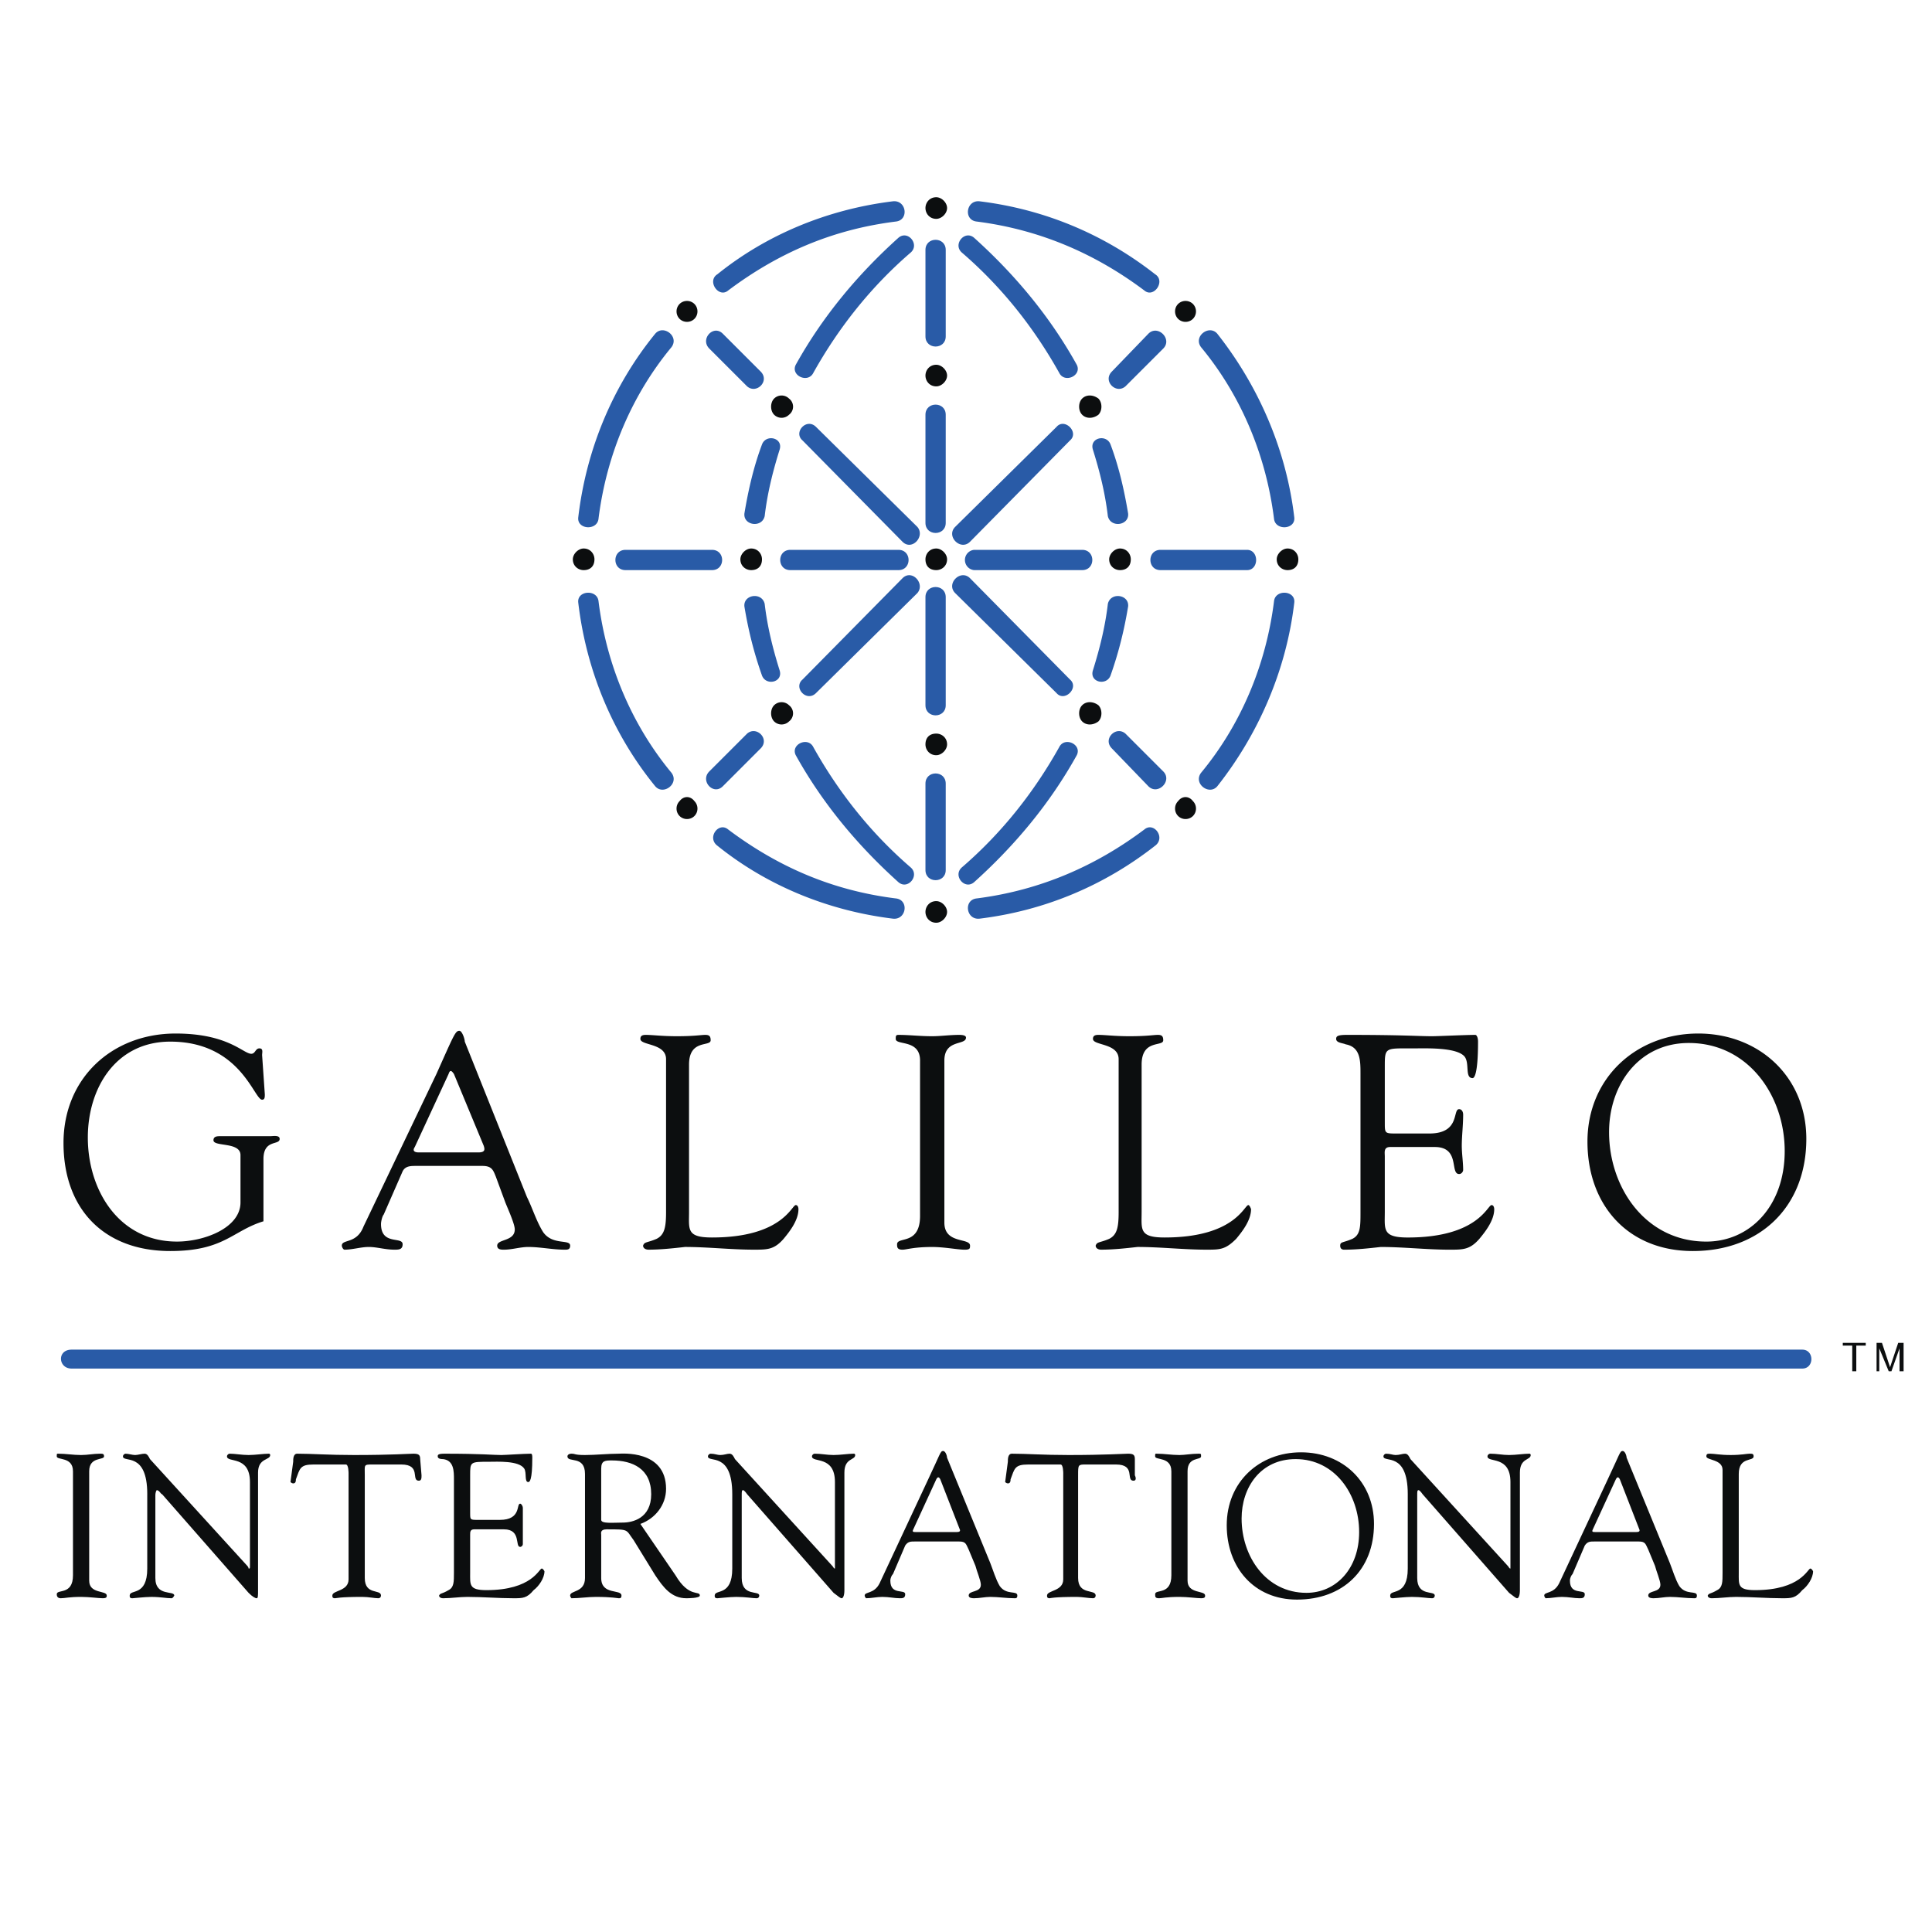 <svg xmlns="http://www.w3.org/2000/svg" width="2500" height="2500" viewBox="0 0 192.756 192.756"><g fill-rule="evenodd" clip-rule="evenodd"><path fill="#fff" d="M0 0h192.756v192.756H0V0z"/><path d="M71.575 27.362c-1.079.674.134 2.427 1.078 1.617 4.853-3.639 10.244-6.065 16.714-6.874 1.348-.135 1.078-2.157-.27-2.022-6.604.809-12.669 3.37-17.522 7.279zM115.248 84.378c1.078-.809-.135-2.426-1.08-1.617-4.852 3.639-10.377 6.065-16.713 6.874-1.348.135-1.078 2.157.27 2.021 6.605-.808 12.535-3.369 17.523-7.278zM115.248 27.362c-4.988-3.909-10.918-6.47-17.523-7.279-1.348-.135-1.618 1.887-.27 2.022 6.336.809 11.861 3.235 16.713 6.874.945.81 2.158-.943 1.08-1.617zM71.575 84.378c4.853 3.909 10.918 6.47 17.523 7.278 1.348.135 1.617-1.887.27-2.021-6.47-.809-11.862-3.235-16.714-6.874-.945-.809-2.157.809-1.079 1.617zM97.186 56.881h10.783c1.348 0 1.348-2.022 0-2.022H97.186a1.016 1.016 0 0 0 0 2.022zM89.637 56.881c1.348 0 1.348-2.022 0-2.022H78.854c-1.348 0-1.348 2.022 0 2.022h10.783zM91.524 59.172c.809-.943-.539-2.426-1.482-1.482l-9.975 10.109c-.943.809.404 2.292 1.348 1.348l10.109-9.975zM95.298 59.172l10.11 9.975c.809.944 2.291-.539 1.348-1.348L96.781 57.69c-.944-.943-2.426.539-1.483 1.482zM95.298 52.567c-.943.944.539 2.426 1.483 1.483l9.975-10.109c.943-.809-.539-2.291-1.348-1.348l-10.11 9.974zM91.524 52.567l-10.109-9.974c-.944-.943-2.292.539-1.348 1.348l9.975 10.109c.943.944 2.291-.539 1.482-1.483zM107.43 36.393c-2.695-4.853-6.201-9.031-10.244-12.67-.944-.809-2.157.674-1.213 1.483 3.909 3.369 7.145 7.413 9.706 11.996.538 1.078 2.29.269 1.751-.809zM79.393 75.347c2.696 4.852 6.2 9.031 10.244 12.67.943.809 2.157-.674 1.213-1.483-3.909-3.369-7.144-7.413-9.705-11.996-.539-1.078-2.291-.269-1.752.809zM79.393 36.393c-.539 1.078 1.213 1.887 1.752.809 2.562-4.583 5.796-8.627 9.705-11.996.944-.809-.27-2.292-1.213-1.483-4.044 3.639-7.548 7.818-10.244 12.67zM107.43 75.347c.539-1.078-1.213-1.887-1.752-.809-2.561 4.583-5.797 8.627-9.706 11.996-.943.809.27 2.292 1.213 1.483 4.044-3.639 7.549-7.818 10.245-12.67zM62.41 56.881h8.626c1.348 0 1.348-2.022 0-2.022H62.41c-1.348 0-1.348 2.022 0 2.022zM124.414 56.881c1.213 0 1.213-2.022 0-2.022h-8.627c-1.348 0-1.348 2.022 0 2.022h8.627zM57.692 60.116c.809 6.874 3.504 13.209 7.683 18.332.809.943 2.427-.27 1.618-1.348-3.909-4.718-6.471-10.648-7.279-17.119-.135-1.213-2.157-1.078-2.022.135zM129.131 60.116c.135-1.213-1.887-1.348-2.021-.135-.809 6.471-3.371 12.401-7.279 17.119-.809 1.079.809 2.292 1.617 1.348 4.044-5.122 6.874-11.458 7.683-18.332zM57.692 51.624c-.135 1.213 1.887 1.348 2.021.135.809-6.47 3.37-12.401 7.279-17.119.809-1.079-.81-2.292-1.618-1.348-4.178 5.123-6.874 11.458-7.682 18.332zM129.131 51.624c-.809-6.874-3.639-13.209-7.684-18.332-.809-.943-2.426.27-1.617 1.348 3.908 4.718 6.471 10.649 7.279 17.119.135 1.213 2.157 1.078 2.022-.135zM75.889 37.067l-3.774-3.774c-.944-.943-2.292.539-1.348 1.483l3.774 3.773c.943.809 2.291-.539 1.348-1.482zM110.934 37.067c-.943.943.404 2.292 1.348 1.482l3.775-3.773c.943-.944-.539-2.427-1.482-1.483l-3.641 3.774zM110.934 74.673l3.641 3.774c.943.943 2.426-.539 1.482-1.483l-3.775-3.774c-.944-.808-2.292.54-1.348 1.483zM75.889 74.673c.943-.943-.405-2.292-1.348-1.482l-3.774 3.774c-.943.944.404 2.426 1.348 1.483l3.774-3.775zM112.551 60.521c.135-1.213-1.752-1.483-2.021-.27-.27 2.291-.809 4.448-1.482 6.604-.404 1.213 1.348 1.618 1.752.54.807-2.291 1.346-4.448 1.751-6.874zM74.271 51.22c-.135 1.213 1.752 1.483 2.022.27.27-2.292.809-4.448 1.483-6.605.404-1.213-1.348-1.617-1.753-.539-.809 2.156-1.348 4.447-1.752 6.874zM74.271 60.521c.404 2.426.943 4.583 1.752 6.875.405 1.078 2.157.674 1.753-.54-.674-2.157-1.213-4.313-1.483-6.604-.27-1.214-2.157-.945-2.022.269zM112.551 51.22c-.404-2.426-.943-4.717-1.752-6.874-.404-1.079-2.156-.674-1.752.539.674 2.157 1.213 4.313 1.482 6.605.27 1.213 2.157.943 2.022-.27zM179.812 136.543c1.213 0 1.213-1.889 0-1.889H7.146c-1.483 0-1.348 1.889 0 1.889h172.666z" fill="#295ba7"/><path d="M26.959 113.357h-4.987c-.27 0-.674 0-.674.406 0 .674 2.696.135 2.696 1.482v4.717c0 2.561-3.639 3.91-6.335 3.91-5.796 0-8.896-5.123-8.896-10.379 0-4.988 2.831-9.57 8.222-9.57 7.009 0 8.357 5.795 9.166 5.795.27 0 .27-.27.27-.539l-.27-3.908c0-.27.135-.674-.27-.674-.404 0-.404.539-.808.539-.809 0-2.292-2.021-7.549-2.021-6.335 0-11.188 4.447-11.188 10.918 0 6.604 4.044 10.783 10.648 10.783 5.392 0 6.2-2.023 9.301-2.967v-6.199c0-2.023 1.617-1.348 1.617-2.023.001-.404-.673-.27-.943-.27zM169.434 103.115c6.064 0 10.783 4.312 10.783 10.512 0 6.74-4.584 11.189-11.322 11.189-6.471 0-10.514-4.584-10.514-10.918 0-6.336 4.851-10.783 11.053-10.783zm.808 20.758c4.312 0 7.818-3.506 7.818-9.031 0-5.527-3.641-10.783-9.57-10.783-4.988 0-7.953 4.178-7.953 8.895 0 5.526 3.639 10.919 9.705 10.919zM138.162 112.01v-5.525c0-2.021 0-1.887 2.83-1.887 1.213 0 4.314-.135 5.123.809.539.674 0 2.156.809 2.156.135 0 .539-.27.539-3.639 0-.404-.135-.674-.27-.674-.943 0-3.775.135-4.314.135-1.348 0-2.83-.135-8.49-.135-.945 0-1.08.135-1.08.404 0 .404.674.404.945.539 1.482.27 1.482 1.617 1.482 2.965v13.748c0 1.482 0 2.291-.811 2.695-.943.406-1.213.271-1.213.676 0 .27.135.404.404.404 1.215 0 2.428-.135 3.641-.27 2.291 0 4.582.27 6.873.27 1.35 0 2.023 0 2.967-1.08.674-.809 1.482-1.887 1.482-2.965 0 0 0-.404-.27-.404-.404 0-1.348 3.234-8.357 3.234-2.561 0-2.291-.809-2.291-2.561v-5.525c0-.404-.135-.943.539-.943h4.447c2.562 0 1.482 2.695 2.428 2.695.268 0 .404-.27.404-.404 0-.809-.137-1.617-.137-2.426 0-.945.137-2.023.137-3.102 0-.27-.137-.539-.404-.539-.676 0 .135 2.428-2.967 2.428h-3.234c-1.212.001-1.212.001-1.212-1.079zM113.9 120.906v-14.691c0-2.561 2.156-1.752 2.156-2.426 0-.404-.135-.539-.539-.539s-1.078.135-2.832.135c-1.482 0-2.426-.135-3.1-.135-.404 0-.539.135-.539.404 0 .674 2.561.404 2.561 2.021v15.23c0 1.482-.135 2.291-.943 2.695-.943.406-1.213.271-1.348.676 0 .27.27.404.539.404 1.213 0 2.426-.135 3.639-.27 2.293 0 4.584.27 6.875.27 1.348 0 1.887 0 2.965-1.08.674-.809 1.484-1.887 1.484-2.965 0 0-.137-.404-.27-.404-.406 0-1.35 3.234-8.357 3.234-2.56.002-2.291-.807-2.291-2.559zM68.745 120.906v-14.691c0-2.561 2.157-1.752 2.157-2.426 0-.404-.135-.539-.54-.539s-1.078.135-2.831.135c-1.482 0-2.426-.135-3.1-.135-.404 0-.539.135-.539.404 0 .674 2.561.404 2.561 2.021v15.23c0 1.482-.135 2.291-.944 2.695-.943.406-1.213.271-1.348.676 0 .27.27.404.539.404 1.213 0 2.426-.135 3.64-.27 2.291 0 4.583.27 6.874.27 1.348 0 2.022 0 2.966-1.08.674-.809 1.482-1.887 1.482-2.965 0 0 0-.404-.27-.404-.404 0-1.348 3.234-8.357 3.234-2.56.002-2.29-.807-2.29-2.559zM91.794 105.811v15.5c0 2.967-2.292 2.021-2.292 2.83 0 .271 0 .541.539.541.404 0 1.078-.27 2.965-.27 1.213 0 2.561.27 3.235.27.54 0 .54-.135.54-.404 0-.811-2.561-.137-2.561-2.293v-16.174c0-2.156 2.157-1.482 2.157-2.291 0-.135-.135-.27-.674-.27-.943 0-1.887.135-2.696.135-1.213 0-2.292-.135-3.37-.135-.27 0-.27.135-.27.404.001.674 2.427 0 2.427 2.157zM48.122 116.324h-6.604c-.54 0-1.079 0-1.348.539l-1.887 4.312c-.135.135-.27.674-.27.943 0 2.158 2.157 1.213 2.157 2.021 0 .541-.404.541-.809.541-.943 0-1.752-.27-2.561-.27s-1.618.27-2.426.27c-.135 0-.27-.27-.27-.404 0-.676 1.483-.137 2.156-1.889l7.279-15.23c1.752-3.908 1.887-4.314 2.292-4.314.27 0 .539.811.539 1.08l6.201 15.5c.539 1.078.943 2.426 1.617 3.504.944 1.35 2.696.674 2.696 1.35 0 .404-.27.404-.539.404-1.213 0-2.426-.27-3.639-.27-.809 0-1.617.27-2.426.27-.27 0-.674 0-.674-.404 0-.676 1.752-.404 1.752-1.619 0-.539-.674-2.021-.943-2.695l-.944-2.561c-.271-.673-.406-1.078-1.349-1.078zm-6.335-1.347h5.931c.674 0 .674-.27.539-.674l-2.965-7.145c-.27-.404-.405-.404-.539 0l-3.37 7.279c-.27.405-.001.54.404.54zM189.518 136.812h.404v-2.832h-.539l-.811 2.428-.807-2.428h-.539v2.832h.268v-1.617-.676l.945 2.293h.27l.809-2.293v2.293zM183.855 133.98v.272h.944v2.56h.404v-2.56h.943v-.272h-2.291zM77.237 70.36c-.405.405-.405 1.213 0 1.618a1.058 1.058 0 0 0 1.482 0 1.012 1.012 0 0 0 0-1.618 1.058 1.058 0 0 0-1.482 0zM119.021 79.93c-.404-.539-1.078-.539-1.482 0-.404.404-.404 1.079 0 1.483s1.078.404 1.482 0 .405-1.079 0-1.483zM109.586 70.36c-.539-.404-1.213-.404-1.617 0-.404.405-.404 1.213 0 1.618s1.078.404 1.617 0c.404-.405.404-1.213 0-1.618zM67.801 79.93c-.404.404-.404 1.079 0 1.483s1.078.404 1.482 0 .404-1.079 0-1.483c-.404-.539-1.077-.539-1.482 0zM119.021 31.81a1.059 1.059 0 0 0 0-1.483 1.058 1.058 0 0 0-1.482 0c-.404.405-.404 1.079 0 1.483s1.078.404 1.482 0zM109.586 41.38c.404-.404.404-1.213 0-1.617-.539-.405-1.213-.405-1.617 0-.404.404-.404 1.213 0 1.617.404.405 1.078.405 1.617 0zM77.237 41.38a1.056 1.056 0 0 0 1.482 0 1.01 1.01 0 0 0 0-1.617 1.056 1.056 0 0 0-1.482 0c-.405.404-.405 1.213 0 1.617zM93.411 54.724c-.673 0-1.078.54-1.078 1.079 0 .674.405 1.078 1.078 1.078.54 0 1.079-.404 1.079-1.078 0-.539-.539-1.079-1.079-1.079zM128.457 54.724c-.539 0-1.078.54-1.078 1.079 0 .674.539 1.078 1.078 1.078.674 0 1.078-.404 1.078-1.078 0-.539-.404-1.079-1.078-1.079zM111.742 54.724c-.539 0-1.078.54-1.078 1.079 0 .674.539 1.078 1.078 1.078.674 0 1.078-.404 1.078-1.078 0-.539-.404-1.079-1.078-1.079zM74.945 54.724c-.539 0-1.078.54-1.078 1.079 0 .674.539 1.078 1.078 1.078.674 0 1.078-.404 1.078-1.078 0-.539-.404-1.079-1.078-1.079zM58.231 54.724c-.539 0-1.079.54-1.079 1.079 0 .674.54 1.078 1.079 1.078.674 0 1.078-.404 1.078-1.078 0-.539-.404-1.079-1.078-1.079zM92.333 90.983c0 .539.405 1.079 1.078 1.079.54 0 1.079-.54 1.079-1.079s-.539-1.078-1.079-1.078c-.673 0-1.078.539-1.078 1.078zM92.333 74.269c0 .539.405 1.078 1.078 1.078.54 0 1.079-.539 1.079-1.078 0-.674-.539-1.078-1.079-1.078-.673 0-1.078.404-1.078 1.078zM92.333 37.471c0 .539.405 1.078 1.078 1.078.54 0 1.079-.539 1.079-1.078s-.539-1.078-1.079-1.078c-.673 0-1.078.539-1.078 1.078zM92.333 20.757c0 .539.405 1.078 1.078 1.078.54 0 1.079-.539 1.079-1.078s-.539-1.079-1.079-1.079c-.673.001-1.078.54-1.078 1.079zM67.801 31.81c.404.404 1.078.404 1.482 0s.404-1.078 0-1.483a1.058 1.058 0 0 0-1.482 0 1.059 1.059 0 0 0 0 1.483z" fill="#0c0e0f"/><path d="M94.355 59.577c0-1.348-2.022-1.348-2.022 0V70.36c0 1.348 2.022 1.348 2.022 0V59.577zM94.355 52.164V41.38c0-1.348-2.022-1.348-2.022 0v10.784c0 1.347 2.022 1.347 2.022 0zM94.355 24.936c0-1.348-2.022-1.348-2.022 0v8.626c0 1.348 2.022 1.348 2.022 0v-8.626zM94.355 86.805v-8.626c0-1.348-2.022-1.348-2.022 0v8.626c0 1.348 2.022 1.348 2.022 0z" fill="#295ba7"/><path d="M7.28 146.787c0-1.482-1.617-1.078-1.617-1.482 0-.27 0-.27.135-.27.809 0 1.482.133 2.292.133.674 0 1.213-.133 1.887-.133.27 0 .405 0 .405.27 0 .404-1.483 0-1.483 1.482v10.918c0 1.348 1.752.943 1.752 1.482 0 .135 0 .27-.404.27s-1.348-.135-2.157-.135c-1.213 0-1.618.135-2.022.135-.27 0-.404-.135-.404-.404 0-.539 1.617.135 1.617-1.887v-10.379H7.28zM14.693 149.078c0-4.312-2.426-3.1-2.426-3.773 0-.137.135-.27.27-.27.27 0 .674.133.944.133.27 0 .674-.133.944-.133.269 0 .404.27.539.539l9.705 10.648c.135.135.135.27.135.27.134 0 .134 0 .134-.27v-8.357c0-2.697-2.292-1.887-2.292-2.561 0-.137.135-.27.27-.27.539 0 1.213.133 1.887.133.673 0 1.482-.133 2.021-.133.135 0 .135.133.135.133 0 .541-1.213.271-1.213 1.754v11.727c0 .539 0 .809-.135.809s-.405-.135-.809-.539l-8.627-9.84c-.135 0-.27-.404-.539-.404 0 0-.135.135-.135.539v8.223c0 1.887 1.887 1.213 1.887 1.752 0 0-.135.27-.27.27-.539 0-1.078-.135-2.022-.135-.673 0-1.752.135-1.887.135-.269 0-.269-.135-.269-.27 0-.674 1.752.135 1.752-2.695v-7.415h.001zM34.777 147.057c0-.135 0-.943-.27-.943h-3.234c-1.348 0-1.348.404-1.752 1.482 0 .135 0 .404-.27.404-.135 0-.27-.135-.27-.135l.27-2.023c0-.268 0-.807.404-.807 1.483 0 3.1.133 5.661.133 3.774 0 5.526-.133 5.931-.133.539 0 .674.133.674.539l.135 1.617c0 .27 0 .539-.27.539-.809 0 .27-1.617-1.752-1.617h-2.831c-.944 0-.809 0-.809 1.078v10.244c0 1.752 1.617 1.078 1.617 1.752 0 0 0 .27-.27.27-.404 0-.943-.135-1.617-.135-2.292 0-2.562.135-2.696.135-.27 0-.27-.135-.27-.27 0-.539 1.618-.404 1.618-1.617v-10.513h.001zM46.908 150.965c0 .674 0 .674.809.674h2.156c2.157 0 1.618-1.617 2.022-1.617.135 0 .269.27.269.404v3.638c0 .135-.134.27-.269.27-.54 0 .135-1.752-1.618-1.752h-2.965c-.405 0-.405.27-.405.539v3.775c0 1.213-.134 1.752 1.618 1.752 4.583 0 5.257-2.156 5.526-2.156.135 0 .27.27.27.27 0 .674-.54 1.482-1.079 1.887-.674.809-1.079.809-2.022.809-1.482 0-3.1-.135-4.583-.135-.809 0-1.618.135-2.426.135-.27 0-.404-.135-.404-.27.135-.27.27-.135.944-.539.539-.27.539-.809.539-1.752v-9.301c0-.809 0-1.887-1.079-2.021-.135 0-.539 0-.539-.27 0-.137 0-.27.674-.27 3.774 0 4.852.133 5.661.133.405 0 2.292-.133 2.966-.133.135 0 .135.27.135.404 0 2.291-.27 2.426-.404 2.426-.404 0-.135-.943-.404-1.348-.539-.809-2.696-.676-3.505-.676-1.887 0-1.887 0-1.887 1.35v3.774zM59.983 146.518c0-.809.404-.809 1.079-.809 2.021 0 3.908.809 3.908 3.369 0 2.426-1.887 2.83-2.831 2.83s-2.157.135-2.157-.27v-5.12h.001zm3.909 5.525c1.482-.539 2.561-1.887 2.561-3.504 0-3.91-4.448-3.504-4.717-3.504-1.079 0-2.292.133-3.37.133s-.943-.133-1.348-.133c-.27 0-.405.133-.405.27 0 .674 1.752-.137 1.752 1.752v10.379c0 1.482-1.483 1.213-1.483 1.752 0 .135.135.27.135.27.809 0 1.617-.135 2.426-.135 1.618 0 2.157.135 2.292.135.134 0 .27 0 .27-.27 0-.674-2.022 0-2.022-1.752v-4.314c0-.135-.135-.539.539-.539 2.292 0 1.888 0 2.696 1.078l2.156 3.506c.809 1.213 1.618 2.291 3.101 2.291.135 0 1.348 0 1.348-.27 0-.539-1.078.27-2.426-2.021l-3.505-5.124zM73.058 149.078c0-4.312-2.427-3.1-2.427-3.773 0-.137.135-.27.27-.27.404 0 .674.133.943.133.405 0 .674-.133.944-.133.27 0 .404.27.539.539l9.705 10.648c.135.135.135.27.27.27V147.865c0-2.697-2.292-1.887-2.292-2.561 0-.137.135-.27.27-.27.674 0 1.213.133 1.887.133s1.483-.133 2.022-.133c.135 0 .135.133.135.133 0 .541-1.078.271-1.078 1.754v11.727c0 .539-.135.809-.27.809s-.27-.135-.809-.539l-8.626-9.84s-.27-.404-.404-.404-.135.135-.135.539v8.223c0 1.887 1.752 1.213 1.752 1.752 0 0 0 .27-.27.27-.404 0-1.078-.135-2.021-.135-.674 0-1.753.135-1.887.135-.27 0-.27-.135-.27-.27 0-.674 1.752.135 1.752-2.695v-7.415zM93.411 147.596c.135-.27.27-.27.404 0l1.887 4.852c.135.27.135.404-.27.404H91.39c-.27 0-.405 0-.27-.27l2.291-4.986zm3.909 8.627c.135.539.539 1.482.539 1.887 0 .809-1.213.539-1.213 1.078 0 .27.405.27.54.27.539 0 1.078-.135 1.617-.135.809 0 1.617.135 2.426.135.135 0 .27 0 .27-.27 0-.539-1.078 0-1.752-.943-.404-.674-.674-1.617-.943-2.291l-4.313-10.514c0-.135-.135-.674-.404-.674-.27 0-.27.27-1.483 2.83l-4.852 10.379c-.54 1.078-1.483.809-1.483 1.213 0 .135.135.27.135.27.539 0 1.078-.135 1.617-.135.674 0 1.213.135 1.752.135.27 0 .539 0 .539-.404 0-.539-1.483.135-1.483-1.348 0-.27.135-.539.27-.674l1.213-2.832c.27-.404.539-.404.943-.404h4.448c.674 0 .674.27.943.809l.674 1.618zM106.082 147.057c0-.135 0-.943-.27-.943h-3.234c-1.35 0-1.35.404-1.754 1.482 0 .135 0 .404-.27.404-.135 0-.27-.135-.27-.135l.27-2.023c0-.268 0-.807.404-.807 1.482 0 3.102.133 5.662.133 3.639 0 5.525-.133 5.93-.133.541 0 .674.133.674.539v1.617c.135.27.135.539-.133.539-.811 0 .268-1.617-1.754-1.617h-2.965c-.809 0-.809 0-.809 1.078v10.244c0 1.752 1.752 1.078 1.752 1.752 0 0 0 .27-.27.27-.404 0-1.078-.135-1.617-.135-2.291 0-2.695.135-2.695.135-.27 0-.27-.135-.27-.27 0-.539 1.617-.404 1.617-1.617v-10.513h.002zM116.865 146.787c0-1.482-1.617-1.078-1.617-1.482 0-.27 0-.27.135-.27.809 0 1.482.133 2.291.133.539 0 1.213-.133 1.887-.133.27 0 .27 0 .27.27 0 .404-1.348 0-1.348 1.482v10.918c0 1.348 1.752.943 1.752 1.482 0 .135 0 .27-.404.27s-1.348-.135-2.156-.135c-1.348 0-1.752.135-2.021.135-.404 0-.404-.135-.404-.404 0-.539 1.617.135 1.617-1.887v-10.379h-.002zM129.266 145.574c3.908 0 6.336 3.504 6.336 7.277 0 3.641-2.293 6.066-5.258 6.066-4.043 0-6.469-3.641-6.469-7.414 0-3.099 1.887-5.929 5.391-5.929zm.134 14.018c4.582 0 7.684-2.965 7.684-7.549 0-4.178-3.102-7.145-7.279-7.145s-7.414 2.967-7.414 7.279c0 4.18 2.697 7.415 7.009 7.415zM140.453 149.078c0-4.312-2.426-3.1-2.426-3.773 0-.137.135-.27.27-.27.404 0 .674.133.943.133.404 0 .674-.133.943-.133s.404.27.539.539l9.705 10.648c.135.135.135.27.27.27V147.865c0-2.697-2.291-1.887-2.291-2.561 0-.137.135-.27.27-.27.674 0 1.213.133 1.887.133s1.482-.133 2.021-.133c.135 0 .135.133.135.133 0 .541-1.078.271-1.078 1.754v11.727c0 .539-.135.809-.27.809s-.27-.135-.809-.539l-8.627-9.84s-.27-.404-.404-.404-.135.135-.135.539v8.223c0 1.887 1.752 1.213 1.752 1.752 0 0 0 .27-.27.27-.404 0-1.078-.135-2.021-.135-.674 0-1.752.135-1.887.135-.27 0-.27-.135-.27-.27 0-.674 1.752.135 1.752-2.695v-7.415h.001zM161.211 147.596c.135-.27.27-.27.404 0l1.887 4.852c.135.27.135.404-.27.404h-4.043c-.27 0-.404 0-.27-.27l2.292-4.986zm3.908 8.627c.135.539.539 1.482.539 1.887 0 .809-1.213.539-1.213 1.078 0 .27.404.27.539.27.541 0 1.08-.135 1.619-.135.809 0 1.617.135 2.426.135.135 0 .27 0 .27-.27 0-.539-1.078 0-1.752-.943-.404-.674-.674-1.617-.943-2.291l-4.314-10.514c0-.135-.135-.674-.404-.674s-.27.27-1.482 2.83l-4.852 10.379c-.541 1.078-1.484.809-1.484 1.213 0 .135.135.27.135.27.539 0 1.08-.135 1.617-.135.676 0 1.215.135 1.754.135.27 0 .539 0 .539-.404 0-.539-1.482.135-1.482-1.348 0-.27.135-.539.27-.674l1.213-2.832c.27-.404.539-.404.943-.404h4.447c.674 0 .674.27.943.809l.672 1.618zM173.477 156.896c0 1.213-.135 1.752 1.617 1.752 4.584 0 5.258-2.156 5.527-2.156.135 0 .27.27.27.27 0 .674-.539 1.482-1.078 1.887-.674.809-1.078.809-2.023.809-1.482 0-3.1-.135-4.582-.135-.809 0-1.617.135-2.426.135-.27 0-.404-.135-.404-.27.135-.27.27-.135.943-.539.539-.27.539-.809.539-1.752v-10.244c0-1.078-1.617-.943-1.617-1.348 0-.27.135-.27.404-.27.404 0 .943.133 2.021.133s1.617-.133 1.887-.133.404 0 .404.27c0 .537-1.482 0-1.482 1.752v9.839z" fill="#0c0e0f"/></g></svg>